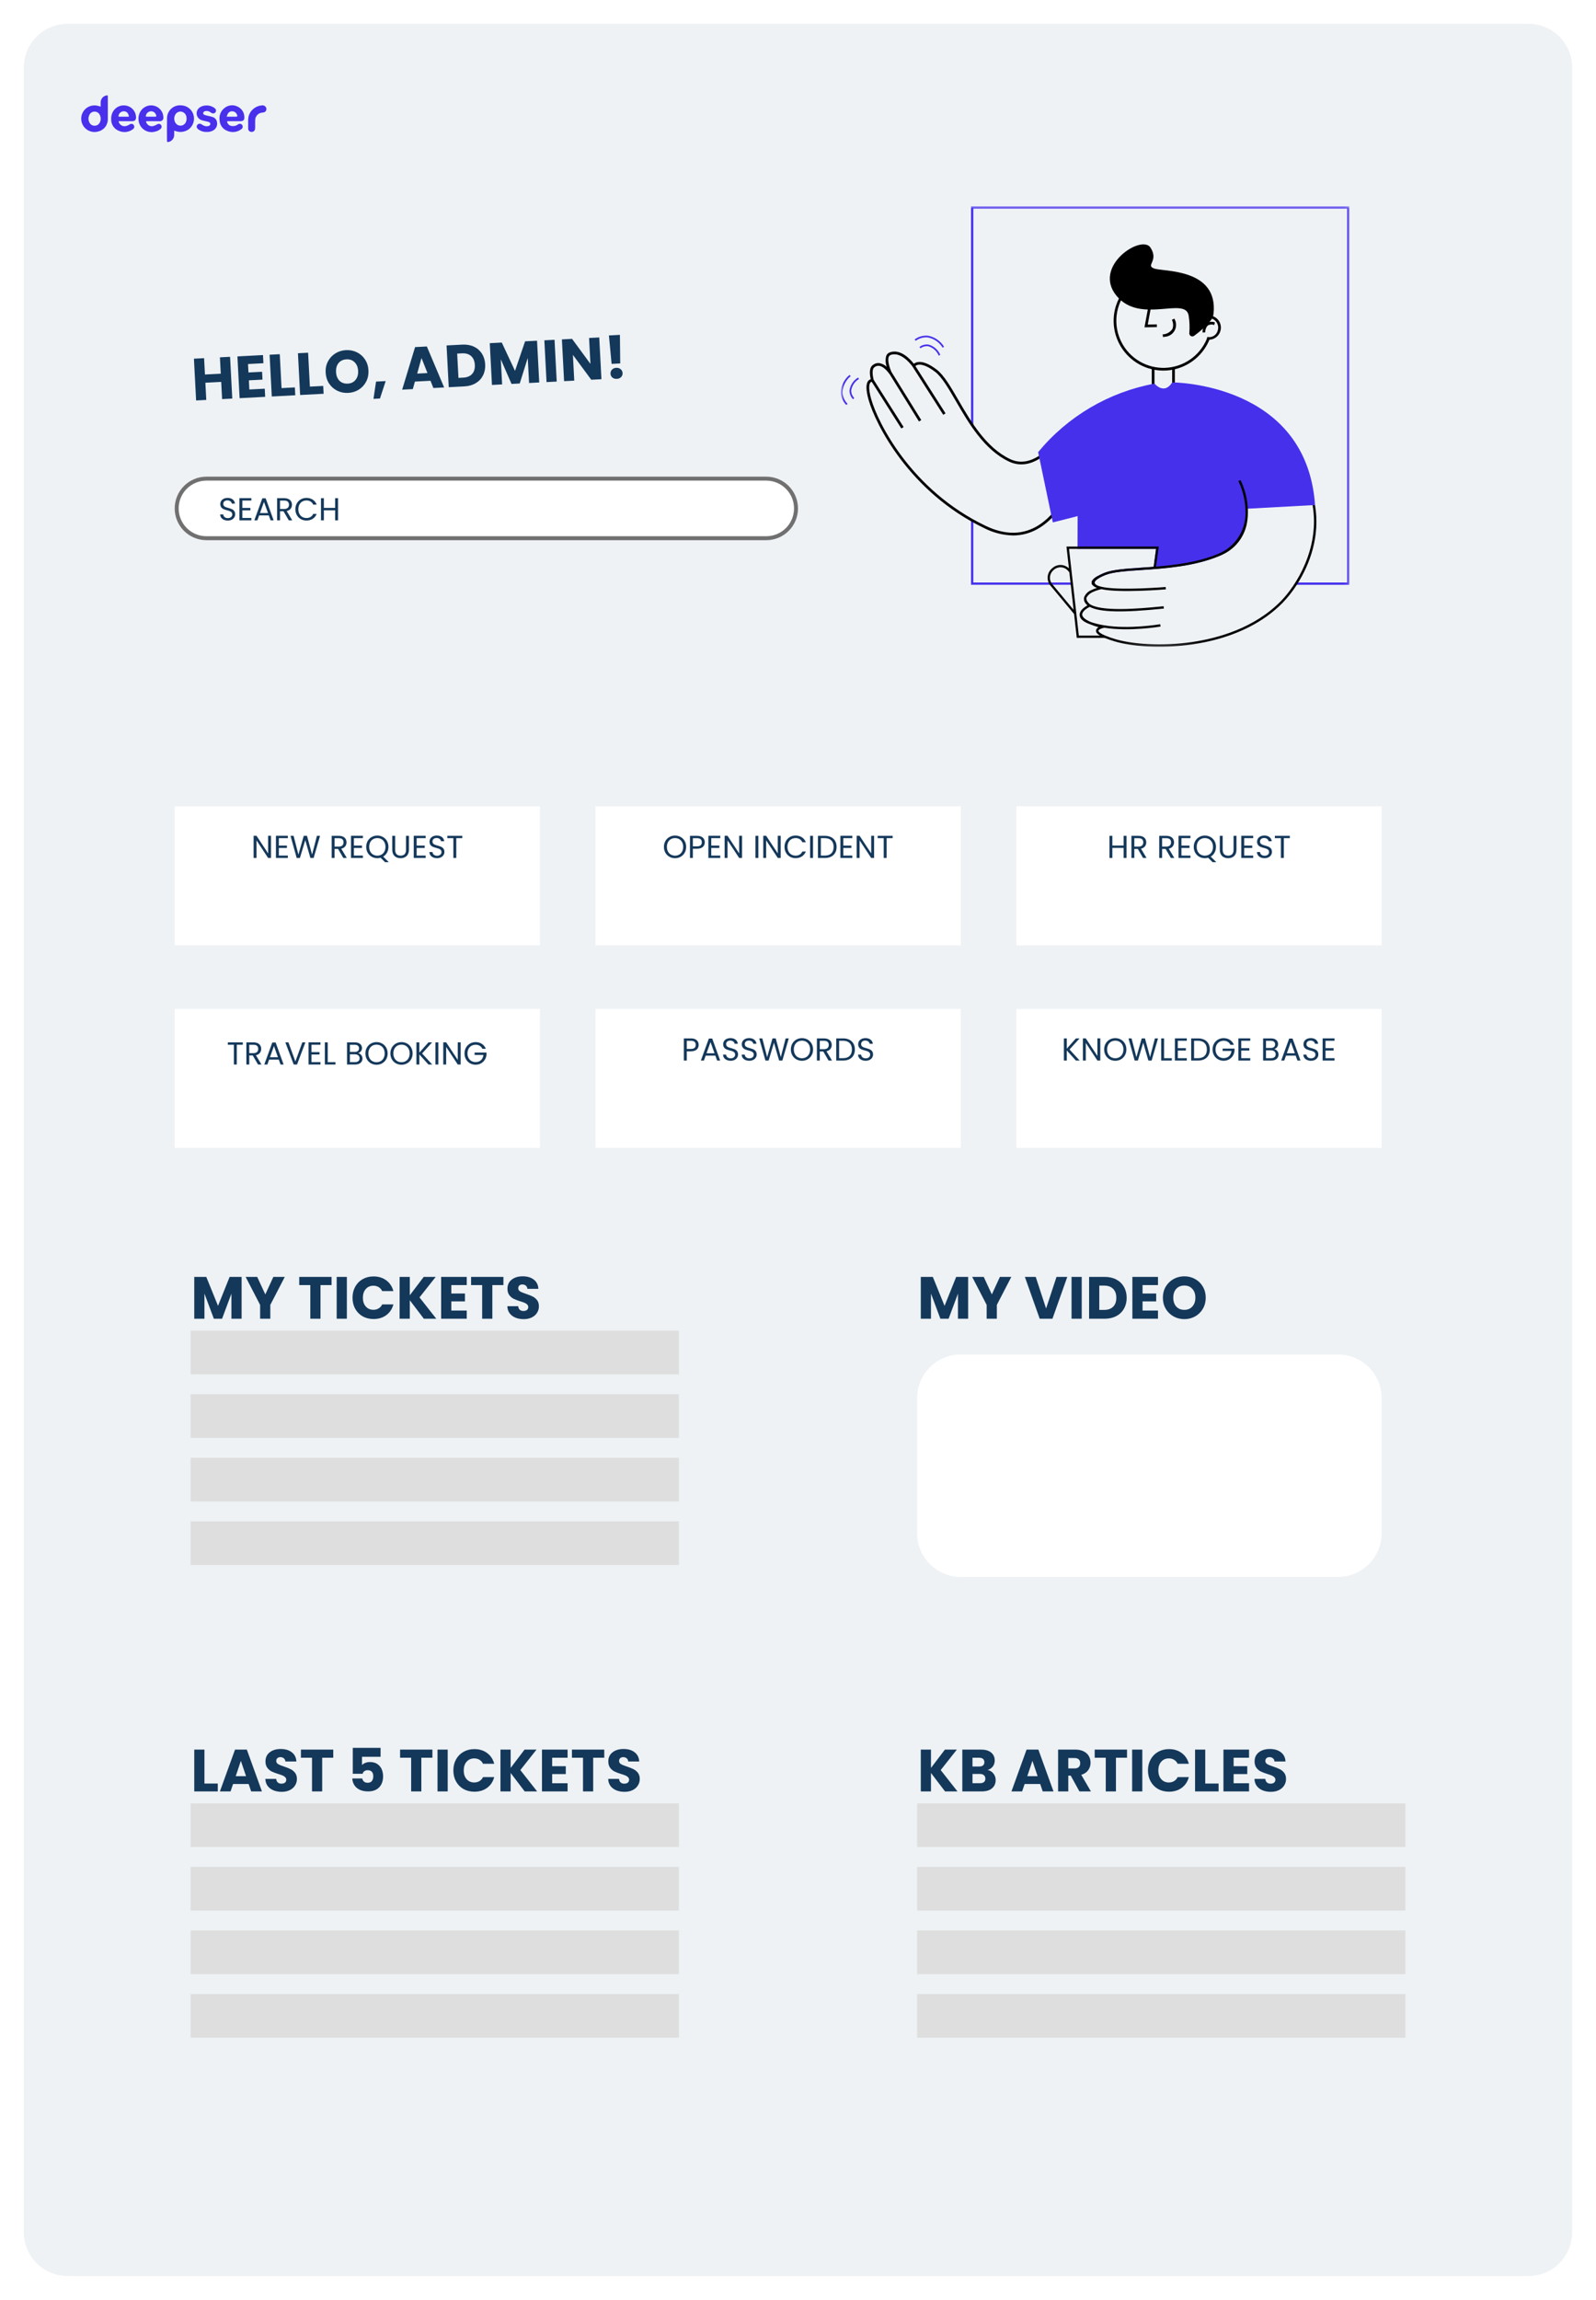 <svg width="402" height="579" viewBox="0 0 402 579" fill="none" xmlns="http://www.w3.org/2000/svg">
<g filter="url(#filter0_d_637_26142)">
<path d="M385 3H17C10.925 3 6 7.925 6 14V559C6 565.075 10.925 570 17 570H385C391.075 570 396 565.075 396 559V14C396 7.925 391.075 3 385 3Z" fill="#EEF2F5"/>
<path d="M60.855 318.47V329H58.29V322.685L55.935 329H53.865L51.495 322.67V329H48.93V318.47H51.96L54.915 325.76L57.84 318.47H60.855ZM71.73 318.47L68.085 325.52V329H65.519V325.52L61.874 318.47H64.784L66.825 322.88L68.85 318.47H71.73ZM83.517 318.47V320.525H80.727V329H78.162V320.525H75.372V318.47H83.517ZM87.369 318.47V329H84.804V318.47H87.369ZM88.793 323.72C88.793 322.68 89.018 321.755 89.468 320.945C89.918 320.125 90.543 319.49 91.343 319.04C92.153 318.58 93.068 318.35 94.088 318.35C95.338 318.35 96.408 318.68 97.298 319.34C98.188 320 98.783 320.9 99.083 322.04H96.263C96.053 321.6 95.753 321.265 95.363 321.035C94.983 320.805 94.548 320.69 94.058 320.69C93.268 320.69 92.628 320.965 92.138 321.515C91.648 322.065 91.403 322.8 91.403 323.72C91.403 324.64 91.648 325.375 92.138 325.925C92.628 326.475 93.268 326.75 94.058 326.75C94.548 326.75 94.983 326.635 95.363 326.405C95.753 326.175 96.053 325.84 96.263 325.4H99.083C98.783 326.54 98.188 327.44 97.298 328.1C96.408 328.75 95.338 329.075 94.088 329.075C93.068 329.075 92.153 328.85 91.343 328.4C90.543 327.94 89.918 327.305 89.468 326.495C89.018 325.685 88.793 324.76 88.793 323.72ZM106.759 329L103.219 324.35V329H100.654V318.47H103.219V323.09L106.729 318.47H109.744L105.664 323.63L109.894 329H106.759ZM113.678 320.525V322.655H117.113V324.635H113.678V326.945H117.563V329H111.113V318.47H117.563V320.525H113.678ZM126.803 318.47V320.525H124.013V329H121.448V320.525H118.658V318.47H126.803ZM131.9 329.105C131.13 329.105 130.44 328.98 129.83 328.73C129.22 328.48 128.73 328.11 128.36 327.62C128 327.13 127.81 326.54 127.79 325.85H130.52C130.56 326.24 130.695 326.54 130.925 326.75C131.155 326.95 131.455 327.05 131.825 327.05C132.205 327.05 132.505 326.965 132.725 326.795C132.945 326.615 133.055 326.37 133.055 326.06C133.055 325.8 132.965 325.585 132.785 325.415C132.615 325.245 132.4 325.105 132.14 324.995C131.89 324.885 131.53 324.76 131.06 324.62C130.38 324.41 129.825 324.2 129.395 323.99C128.965 323.78 128.595 323.47 128.285 323.06C127.975 322.65 127.82 322.115 127.82 321.455C127.82 320.475 128.175 319.71 128.885 319.16C129.595 318.6 130.52 318.32 131.66 318.32C132.82 318.32 133.755 318.6 134.465 319.16C135.175 319.71 135.555 320.48 135.605 321.47H132.83C132.81 321.13 132.685 320.865 132.455 320.675C132.225 320.475 131.93 320.375 131.57 320.375C131.26 320.375 131.01 320.46 130.82 320.63C130.63 320.79 130.535 321.025 130.535 321.335C130.535 321.675 130.695 321.94 131.015 322.13C131.335 322.32 131.835 322.525 132.515 322.745C133.195 322.975 133.745 323.195 134.165 323.405C134.595 323.615 134.965 323.92 135.275 324.32C135.585 324.72 135.74 325.235 135.74 325.865C135.74 326.465 135.585 327.01 135.275 327.5C134.975 327.99 134.535 328.38 133.955 328.67C133.375 328.96 132.69 329.105 131.9 329.105Z" fill="#14385A"/>
<path d="M57.953 86.826L58.504 97.341L55.943 97.476L55.716 93.147L51.731 93.355L51.958 97.684L49.397 97.819L48.846 87.303L51.407 87.169L51.623 91.288L55.607 91.079L55.392 86.96L57.953 86.826ZM62.471 88.647L62.583 90.774L66.013 90.594L66.117 92.571L62.686 92.751L62.807 95.058L66.687 94.855L66.794 96.907L60.353 97.244L59.802 86.729L66.243 86.391L66.351 88.444L62.471 88.647ZM70.915 94.708L74.271 94.532L74.374 96.51L68.457 96.82L67.906 86.304L70.468 86.17L70.915 94.708ZM78.054 94.334L81.409 94.158L81.513 96.135L75.596 96.446L75.045 85.93L77.606 85.796L78.054 94.334ZM87.713 95.916C86.725 95.968 85.804 95.785 84.951 95.37C84.108 94.953 83.42 94.348 82.888 93.555C82.365 92.751 82.077 91.835 82.023 90.806C81.969 89.778 82.16 88.842 82.597 87.998C83.043 87.153 83.664 86.48 84.459 85.977C85.263 85.475 86.16 85.197 87.149 85.145C88.138 85.094 89.053 85.276 89.896 85.692C90.749 86.108 91.432 86.713 91.944 87.508C92.466 88.302 92.754 89.213 92.808 90.241C92.862 91.27 92.671 92.211 92.235 93.065C91.799 93.909 91.183 94.582 90.388 95.085C89.594 95.587 88.702 95.864 87.713 95.916ZM87.591 93.579C88.43 93.535 89.084 93.22 89.554 92.635C90.034 92.049 90.25 91.297 90.202 90.378C90.153 89.449 89.86 88.724 89.322 88.201C88.793 87.668 88.109 87.423 87.27 87.467C86.422 87.512 85.757 87.822 85.276 88.398C84.806 88.973 84.595 89.73 84.644 90.669C84.693 91.598 84.982 92.329 85.51 92.862C86.049 93.384 86.742 93.623 87.591 93.579ZM97.143 92.943L95.705 97.329L94.072 97.415L94.716 93.07L97.143 92.943ZM108.434 92.862L104.51 93.068L103.978 94.958L101.296 95.099L104.55 84.384L107.516 84.228L111.872 94.544L109.161 94.686L108.434 92.862ZM107.671 90.919L106.167 87.138L105.08 91.055L107.671 90.919ZM116.418 83.762C117.527 83.704 118.507 83.873 119.359 84.269C120.211 84.665 120.882 85.25 121.374 86.025C121.874 86.79 122.152 87.692 122.206 88.731C122.26 89.759 122.079 90.685 121.661 91.508C121.254 92.33 120.642 92.983 119.826 93.467C119.02 93.95 118.068 94.22 116.97 94.277L113.03 94.484L112.479 83.968L116.418 83.762ZM116.689 92.069C117.657 92.018 118.397 91.714 118.909 91.156C119.42 90.599 119.651 89.836 119.6 88.867C119.549 87.899 119.24 87.159 118.673 86.648C118.105 86.137 117.337 85.907 116.368 85.957L115.155 86.021L115.475 92.133L116.689 92.069ZM135.271 82.774L135.822 93.289L133.261 93.424L132.93 87.117L130.909 93.547L128.842 93.655L126.144 87.458L126.475 93.779L123.913 93.913L123.362 83.398L126.388 83.239L129.721 90.365L132.26 82.931L135.271 82.774ZM139.674 82.543L140.226 93.058L137.664 93.193L137.113 82.677L139.674 82.543ZM151.489 92.468L148.927 92.603L144.303 86.341L144.643 92.827L142.082 92.961L141.531 82.446L144.092 82.311L148.718 88.603L148.376 82.087L150.938 81.953L151.489 92.468ZM156.145 81.304L156.222 88.495L154.05 88.609L153.374 81.45L156.145 81.304ZM155.374 92.385C154.925 92.408 154.549 92.298 154.245 92.053C153.952 91.798 153.794 91.476 153.774 91.087C153.753 90.687 153.875 90.345 154.141 90.061C154.416 89.776 154.779 89.622 155.228 89.599C155.668 89.576 156.034 89.692 156.328 89.947C156.632 90.201 156.794 90.528 156.815 90.927C156.835 91.317 156.708 91.654 156.432 91.939C156.166 92.213 155.814 92.362 155.374 92.385Z" fill="#14385A"/>
<path d="M51.495 446.02H54.855V448H48.93V437.47H51.495V446.02ZM62.633 446.14H58.703L58.073 448H55.388L59.198 437.47H62.168L65.978 448H63.263L62.633 446.14ZM61.973 444.16L60.668 440.305L59.378 444.16H61.973ZM70.948 448.105C70.178 448.105 69.488 447.98 68.878 447.73C68.268 447.48 67.778 447.11 67.408 446.62C67.048 446.13 66.858 445.54 66.838 444.85H69.568C69.608 445.24 69.743 445.54 69.973 445.75C70.203 445.95 70.503 446.05 70.873 446.05C71.253 446.05 71.553 445.965 71.773 445.795C71.993 445.615 72.103 445.37 72.103 445.06C72.103 444.8 72.013 444.585 71.833 444.415C71.663 444.245 71.448 444.105 71.188 443.995C70.938 443.885 70.578 443.76 70.108 443.62C69.428 443.41 68.873 443.2 68.443 442.99C68.013 442.78 67.643 442.47 67.333 442.06C67.023 441.65 66.868 441.115 66.868 440.455C66.868 439.475 67.223 438.71 67.933 438.16C68.643 437.6 69.568 437.32 70.708 437.32C71.868 437.32 72.803 437.6 73.513 438.16C74.223 438.71 74.603 439.48 74.653 440.47H71.878C71.858 440.13 71.733 439.865 71.503 439.675C71.273 439.475 70.978 439.375 70.618 439.375C70.308 439.375 70.058 439.46 69.868 439.63C69.678 439.79 69.583 440.025 69.583 440.335C69.583 440.675 69.743 440.94 70.063 441.13C70.383 441.32 70.883 441.525 71.563 441.745C72.243 441.975 72.793 442.195 73.213 442.405C73.643 442.615 74.013 442.92 74.323 443.32C74.633 443.72 74.788 444.235 74.788 444.865C74.788 445.465 74.633 446.01 74.323 446.5C74.023 446.99 73.583 447.38 73.003 447.67C72.423 447.96 71.738 448.105 70.948 448.105ZM83.942 437.47V439.525H81.151V448H78.587V439.525H75.796V437.47H83.942ZM95.862 439.285H91.183V441.355C91.382 441.135 91.662 440.955 92.022 440.815C92.382 440.675 92.772 440.605 93.192 440.605C93.942 440.605 94.562 440.775 95.052 441.115C95.552 441.455 95.918 441.895 96.147 442.435C96.377 442.975 96.493 443.56 96.493 444.19C96.493 445.36 96.162 446.29 95.502 446.98C94.843 447.66 93.912 448 92.713 448C91.912 448 91.218 447.865 90.627 447.595C90.037 447.315 89.582 446.93 89.263 446.44C88.942 445.95 88.767 445.385 88.737 444.745H91.243C91.302 445.055 91.448 445.315 91.677 445.525C91.907 445.725 92.222 445.825 92.623 445.825C93.093 445.825 93.442 445.675 93.672 445.375C93.903 445.075 94.017 444.675 94.017 444.175C94.017 443.685 93.897 443.31 93.657 443.05C93.418 442.79 93.067 442.66 92.608 442.66C92.267 442.66 91.987 442.745 91.767 442.915C91.547 443.075 91.403 443.29 91.332 443.56H88.858V437.035H95.862V439.285ZM108.917 437.47V439.525H106.127V448H103.562V439.525H100.772V437.47H108.917ZM112.769 437.47V448H110.204V437.47H112.769ZM114.193 442.72C114.193 441.68 114.418 440.755 114.868 439.945C115.318 439.125 115.943 438.49 116.743 438.04C117.553 437.58 118.468 437.35 119.488 437.35C120.738 437.35 121.808 437.68 122.698 438.34C123.588 439 124.183 439.9 124.483 441.04H121.663C121.453 440.6 121.153 440.265 120.763 440.035C120.383 439.805 119.948 439.69 119.458 439.69C118.668 439.69 118.028 439.965 117.538 440.515C117.048 441.065 116.803 441.8 116.803 442.72C116.803 443.64 117.048 444.375 117.538 444.925C118.028 445.475 118.668 445.75 119.458 445.75C119.948 445.75 120.383 445.635 120.763 445.405C121.153 445.175 121.453 444.84 121.663 444.4H124.483C124.183 445.54 123.588 446.44 122.698 447.1C121.808 447.75 120.738 448.075 119.488 448.075C118.468 448.075 117.553 447.85 116.743 447.4C115.943 446.94 115.318 446.305 114.868 445.495C114.418 444.685 114.193 443.76 114.193 442.72ZM132.159 448L128.619 443.35V448H126.054V437.47H128.619V442.09L132.129 437.47H135.144L131.064 442.63L135.294 448H132.159ZM139.078 439.525V441.655H142.513V443.635H139.078V445.945H142.963V448H136.513V437.47H142.963V439.525H139.078ZM152.203 437.47V439.525H149.413V448H146.848V439.525H144.058V437.47H152.203ZM157.301 448.105C156.531 448.105 155.841 447.98 155.231 447.73C154.621 447.48 154.131 447.11 153.761 446.62C153.401 446.13 153.211 445.54 153.191 444.85H155.921C155.961 445.24 156.096 445.54 156.326 445.75C156.556 445.95 156.856 446.05 157.226 446.05C157.606 446.05 157.906 445.965 158.126 445.795C158.346 445.615 158.456 445.37 158.456 445.06C158.456 444.8 158.366 444.585 158.186 444.415C158.016 444.245 157.801 444.105 157.541 443.995C157.291 443.885 156.931 443.76 156.461 443.62C155.781 443.41 155.226 443.2 154.796 442.99C154.366 442.78 153.996 442.47 153.686 442.06C153.376 441.65 153.221 441.115 153.221 440.455C153.221 439.475 153.576 438.71 154.286 438.16C154.996 437.6 155.921 437.32 157.061 437.32C158.221 437.32 159.156 437.6 159.866 438.16C160.576 438.71 160.956 439.48 161.006 440.47H158.231C158.211 440.13 158.086 439.865 157.856 439.675C157.626 439.475 157.331 439.375 156.971 439.375C156.661 439.375 156.411 439.46 156.221 439.63C156.031 439.79 155.936 440.025 155.936 440.335C155.936 440.675 156.096 440.94 156.416 441.13C156.736 441.32 157.236 441.525 157.916 441.745C158.596 441.975 159.146 442.195 159.566 442.405C159.996 442.615 160.366 442.92 160.676 443.32C160.986 443.72 161.141 444.235 161.141 444.865C161.141 445.465 160.986 446.01 160.676 446.5C160.376 446.99 159.936 447.38 159.356 447.67C158.776 447.96 158.091 448.105 157.301 448.105Z" fill="#14385A"/>
<path d="M238.035 448L234.495 443.35V448H231.93V437.47H234.495V442.09L238.005 437.47H241.02L236.94 442.63L241.17 448H238.035ZM248.764 442.6C249.374 442.73 249.864 443.035 250.234 443.515C250.604 443.985 250.789 444.525 250.789 445.135C250.789 446.015 250.479 446.715 249.859 447.235C249.249 447.745 248.394 448 247.294 448H242.389V437.47H247.129C248.199 437.47 249.034 437.715 249.634 438.205C250.244 438.695 250.549 439.36 250.549 440.2C250.549 440.82 250.384 441.335 250.054 441.745C249.734 442.155 249.304 442.44 248.764 442.6ZM244.954 441.73H246.634C247.054 441.73 247.374 441.64 247.594 441.46C247.824 441.27 247.939 440.995 247.939 440.635C247.939 440.275 247.824 440 247.594 439.81C247.374 439.62 247.054 439.525 246.634 439.525H244.954V441.73ZM246.844 445.93C247.274 445.93 247.604 445.835 247.834 445.645C248.074 445.445 248.194 445.16 248.194 444.79C248.194 444.42 248.069 444.13 247.819 443.92C247.579 443.71 247.244 443.605 246.814 443.605H244.954V445.93H246.844ZM262.01 446.14H258.08L257.45 448H254.765L258.575 437.47H261.545L265.355 448H262.64L262.01 446.14ZM261.35 444.16L260.045 440.305L258.755 444.16H261.35ZM271.885 448L269.695 444.025H269.08V448H266.515V437.47H270.82C271.65 437.47 272.355 437.615 272.935 437.905C273.525 438.195 273.965 438.595 274.255 439.105C274.545 439.605 274.69 440.165 274.69 440.785C274.69 441.485 274.49 442.11 274.09 442.66C273.7 443.21 273.12 443.6 272.35 443.83L274.78 448H271.885ZM269.08 442.21H270.67C271.14 442.21 271.49 442.095 271.72 441.865C271.96 441.635 272.08 441.31 272.08 440.89C272.08 440.49 271.96 440.175 271.72 439.945C271.49 439.715 271.14 439.6 270.67 439.6H269.08V442.21ZM283.875 437.47V439.525H281.085V448H278.52V439.525H275.73V437.47H283.875ZM287.727 437.47V448H285.162V437.47H287.727ZM289.151 442.72C289.151 441.68 289.376 440.755 289.826 439.945C290.276 439.125 290.901 438.49 291.701 438.04C292.511 437.58 293.426 437.35 294.446 437.35C295.696 437.35 296.766 437.68 297.656 438.34C298.546 439 299.141 439.9 299.441 441.04H296.621C296.411 440.6 296.111 440.265 295.721 440.035C295.341 439.805 294.906 439.69 294.416 439.69C293.626 439.69 292.986 439.965 292.496 440.515C292.006 441.065 291.761 441.8 291.761 442.72C291.761 443.64 292.006 444.375 292.496 444.925C292.986 445.475 293.626 445.75 294.416 445.75C294.906 445.75 295.341 445.635 295.721 445.405C296.111 445.175 296.411 444.84 296.621 444.4H299.441C299.141 445.54 298.546 446.44 297.656 447.1C296.766 447.75 295.696 448.075 294.446 448.075C293.426 448.075 292.511 447.85 291.701 447.4C290.901 446.94 290.276 446.305 289.826 445.495C289.376 444.685 289.151 443.76 289.151 442.72ZM303.577 446.02H306.937V448H301.012V437.47H303.577V446.02ZM310.725 439.525V441.655H314.16V443.635H310.725V445.945H314.61V448H308.16V437.47H314.61V439.525H310.725ZM320.086 448.105C319.316 448.105 318.626 447.98 318.016 447.73C317.406 447.48 316.916 447.11 316.546 446.62C316.186 446.13 315.996 445.54 315.976 444.85H318.706C318.746 445.24 318.881 445.54 319.111 445.75C319.341 445.95 319.641 446.05 320.011 446.05C320.391 446.05 320.691 445.965 320.911 445.795C321.131 445.615 321.241 445.37 321.241 445.06C321.241 444.8 321.151 444.585 320.971 444.415C320.801 444.245 320.586 444.105 320.326 443.995C320.076 443.885 319.716 443.76 319.246 443.62C318.566 443.41 318.011 443.2 317.581 442.99C317.151 442.78 316.781 442.47 316.471 442.06C316.161 441.65 316.006 441.115 316.006 440.455C316.006 439.475 316.361 438.71 317.071 438.16C317.781 437.6 318.706 437.32 319.846 437.32C321.006 437.32 321.941 437.6 322.651 438.16C323.361 438.71 323.741 439.48 323.791 440.47H321.016C320.996 440.13 320.871 439.865 320.641 439.675C320.411 439.475 320.116 439.375 319.756 439.375C319.446 439.375 319.196 439.46 319.006 439.63C318.816 439.79 318.721 440.025 318.721 440.335C318.721 440.675 318.881 440.94 319.201 441.13C319.521 441.32 320.021 441.525 320.701 441.745C321.381 441.975 321.931 442.195 322.351 442.405C322.781 442.615 323.151 442.92 323.461 443.32C323.771 443.72 323.926 444.235 323.926 444.865C323.926 445.465 323.771 446.01 323.461 446.5C323.161 446.99 322.721 447.38 322.141 447.67C321.561 447.96 320.876 448.105 320.086 448.105Z" fill="#14385A"/>
<path d="M243.855 318.47V329H241.29V322.685L238.935 329H236.865L234.495 322.67V329H231.93V318.47H234.96L237.915 325.76L240.84 318.47H243.855ZM254.73 318.47L251.085 325.52V329H248.52V325.52L244.875 318.47H247.785L249.825 322.88L251.85 318.47H254.73ZM268.827 318.47L265.092 329H261.882L258.147 318.47H260.877L263.487 326.42L266.112 318.47H268.827ZM272.464 318.47V329H269.899V318.47H272.464ZM278.268 318.47C279.378 318.47 280.348 318.69 281.178 319.13C282.008 319.57 282.648 320.19 283.098 320.99C283.558 321.78 283.788 322.695 283.788 323.735C283.788 324.765 283.558 325.68 283.098 326.48C282.648 327.28 282.003 327.9 281.163 328.34C280.333 328.78 279.368 329 278.268 329H274.323V318.47H278.268ZM278.103 326.78C279.073 326.78 279.828 326.515 280.368 325.985C280.908 325.455 281.178 324.705 281.178 323.735C281.178 322.765 280.908 322.01 280.368 321.47C279.828 320.93 279.073 320.66 278.103 320.66H276.888V326.78H278.103ZM287.786 320.525V322.655H291.221V324.635H287.786V326.945H291.671V329H285.221V318.47H291.671V320.525H287.786ZM298.316 329.105C297.326 329.105 296.416 328.875 295.586 328.415C294.766 327.955 294.111 327.315 293.621 326.495C293.141 325.665 292.901 324.735 292.901 323.705C292.901 322.675 293.141 321.75 293.621 320.93C294.111 320.11 294.766 319.47 295.586 319.01C296.416 318.55 297.326 318.32 298.316 318.32C299.306 318.32 300.211 318.55 301.031 319.01C301.861 319.47 302.511 320.11 302.981 320.93C303.461 321.75 303.701 322.675 303.701 323.705C303.701 324.735 303.461 325.665 302.981 326.495C302.501 327.315 301.851 327.955 301.031 328.415C300.211 328.875 299.306 329.105 298.316 329.105ZM298.316 326.765C299.156 326.765 299.826 326.485 300.326 325.925C300.836 325.365 301.091 324.625 301.091 323.705C301.091 322.775 300.836 322.035 300.326 321.485C299.826 320.925 299.156 320.645 298.316 320.645C297.466 320.645 296.786 320.92 296.276 321.47C295.776 322.02 295.526 322.765 295.526 323.705C295.526 324.635 295.776 325.38 296.276 325.94C296.786 326.49 297.466 326.765 298.316 326.765Z" fill="#14385A"/>
<path d="M171 332H48V343H171V332Z" fill="#DEDEDE"/>
<path d="M171 451H48V462H171V451Z" fill="#DEDEDE"/>
<path d="M354 451H231V462H354V451Z" fill="#DEDEDE"/>
<path d="M171 364H48V375H171V364Z" fill="#DEDEDE"/>
<path d="M171 483H48V494H171V483Z" fill="#DEDEDE"/>
<path d="M354 483H231V494H354V483Z" fill="#DEDEDE"/>
<path d="M171 348H48V359H171V348Z" fill="#DEDEDE"/>
<path d="M171 467H48V478H171V467Z" fill="#DEDEDE"/>
<path d="M354 467H231V478H354V467Z" fill="#DEDEDE"/>
<path d="M171 380H48V391H171V380Z" fill="#DEDEDE"/>
<path d="M171 499H48V510H171V499Z" fill="#DEDEDE"/>
<path d="M354 499H231V510H354V499Z" fill="#DEDEDE"/>
<path d="M45.679 23.526C45.234 23.479 44.785 23.524 44.359 23.658C43.933 23.792 43.538 24.012 43.2 24.304C42.862 24.596 42.588 24.954 42.394 25.357C42.2 25.759 42.09 26.197 42.072 26.643C42.03 28.57 42.058 30.497 42.061 32.423C42.061 32.758 42.127 32.8 42.461 32.736C42.844 32.654 43.19 32.448 43.445 32.149C43.699 31.851 43.847 31.476 43.867 31.084C43.885 30.703 43.867 30.32 43.867 29.962C43.946 29.933 43.967 29.916 43.98 29.921C44.121 29.963 44.259 30.02 44.402 30.055C44.926 30.217 45.481 30.257 46.023 30.17C46.565 30.083 47.08 29.873 47.528 29.555C48.087 29.133 48.5 28.548 48.711 27.88C48.922 27.212 48.92 26.496 48.706 25.829C48.502 25.179 48.101 24.608 47.559 24.196C47.017 23.783 46.36 23.549 45.679 23.526ZM46.73 27.912C46.603 28.128 46.423 28.308 46.207 28.436C45.991 28.564 45.746 28.634 45.495 28.64C45.244 28.647 44.996 28.589 44.773 28.473C44.551 28.357 44.362 28.186 44.224 27.977C44.049 27.713 43.939 27.412 43.902 27.098C43.866 26.784 43.905 26.466 44.016 26.169C44.112 25.847 44.312 25.566 44.585 25.369C44.858 25.173 45.188 25.072 45.524 25.082C45.867 25.111 46.192 25.251 46.449 25.481C46.706 25.71 46.881 26.017 46.948 26.355C46.973 26.501 46.991 26.648 47.001 26.796C47.016 27.186 46.922 27.573 46.729 27.913L46.73 27.912Z" fill="#4830ED"/>
<path d="M27.098 21C26.632 21.005 26.187 21.195 25.86 21.527C25.532 21.859 25.35 22.307 25.351 22.773C25.367 23.104 25.351 23.437 25.351 23.846L24.86 23.696C24.185 23.481 23.461 23.478 22.784 23.688C21.956 23.953 21.263 24.53 20.852 25.297C20.442 26.064 20.345 26.96 20.583 27.797C20.821 28.633 21.374 29.345 22.127 29.781C22.88 30.217 23.772 30.343 24.616 30.133C25.342 29.991 25.995 29.598 26.459 29.022C26.923 28.446 27.169 27.724 27.153 26.985C27.17 25.115 27.153 23.245 27.153 21.375C27.178 21.247 27.158 21.115 27.098 21ZM25.132 27.848C25.01 28.099 24.817 28.308 24.577 28.451C24.337 28.593 24.06 28.662 23.781 28.648C23.511 28.648 23.246 28.569 23.02 28.42C22.794 28.271 22.616 28.059 22.509 27.811C22.366 27.529 22.29 27.219 22.287 26.903C22.284 26.587 22.353 26.274 22.49 25.99C22.597 25.72 22.784 25.489 23.026 25.33C23.269 25.171 23.555 25.09 23.845 25.1C24.125 25.102 24.399 25.186 24.632 25.341C24.865 25.497 25.047 25.717 25.156 25.975C25.297 26.257 25.368 26.569 25.362 26.884C25.375 27.22 25.295 27.554 25.132 27.848Z" fill="#4830ED"/>
<path d="M59.913 23.872C59.402 23.595 58.823 23.471 58.244 23.515C57.665 23.558 57.111 23.768 56.648 24.119C56.152 24.472 55.765 24.956 55.53 25.518C55.295 26.079 55.222 26.695 55.319 27.296C55.345 27.886 55.546 28.455 55.898 28.93C56.249 29.404 56.734 29.764 57.291 29.961C57.866 30.208 58.497 30.296 59.117 30.213C59.738 30.131 60.324 29.882 60.815 29.493C60.895 29.439 60.964 29.369 61.017 29.288C61.071 29.206 61.107 29.115 61.124 29.019C61.142 28.924 61.139 28.826 61.118 28.731C61.097 28.636 61.057 28.547 61 28.468C60.944 28.389 60.872 28.322 60.789 28.271C60.706 28.22 60.614 28.187 60.518 28.172C60.422 28.158 60.324 28.163 60.229 28.187C60.135 28.211 60.047 28.254 59.97 28.313C59.889 28.358 59.815 28.413 59.736 28.463C59.349 28.691 58.899 28.788 58.453 28.737C58.136 28.723 57.834 28.596 57.602 28.38C57.37 28.164 57.223 27.872 57.187 27.557C57.361 27.498 57.547 27.483 57.728 27.513C58.674 27.507 59.619 27.513 60.565 27.513C61.276 27.507 61.589 27.189 61.545 26.477C61.543 25.933 61.39 25.401 61.101 24.941C60.813 24.481 60.401 24.11 59.913 23.872ZM59.535 26.372C58.742 26.372 57.949 26.372 57.106 26.372C57.357 25.344 57.879 24.926 58.675 25.035C58.941 25.079 59.188 25.204 59.381 25.392C59.575 25.581 59.706 25.825 59.757 26.09C59.788 26.28 59.735 26.377 59.535 26.376V26.372Z" fill="#4830ED"/>
<path d="M38.852 23.627C38.184 23.452 37.475 23.504 36.839 23.774C36.203 24.044 35.674 24.518 35.336 25.121C34.878 25.94 34.757 26.904 34.998 27.81C35.109 28.234 35.303 28.631 35.569 28.978C35.835 29.325 36.168 29.616 36.548 29.832C36.929 30.048 37.349 30.186 37.783 30.238C38.218 30.29 38.658 30.254 39.078 30.132C39.479 30.052 39.858 29.889 40.192 29.653C40.3 29.582 40.401 29.5 40.492 29.408C40.617 29.288 40.693 29.127 40.708 28.954C40.722 28.782 40.674 28.61 40.572 28.471C40.469 28.331 40.32 28.234 40.151 28.196C39.982 28.159 39.805 28.183 39.653 28.266C39.373 28.447 39.07 28.59 38.753 28.692C38.549 28.768 38.331 28.798 38.113 28.78C37.896 28.762 37.686 28.697 37.496 28.589C37.307 28.481 37.144 28.333 37.018 28.156C36.892 27.978 36.806 27.775 36.767 27.56C36.94 27.5 37.124 27.484 37.304 27.514C38.248 27.509 39.193 27.514 40.137 27.514C40.281 27.537 40.428 27.525 40.566 27.478C40.703 27.431 40.828 27.351 40.927 27.245C41.027 27.139 41.099 27.011 41.138 26.87C41.176 26.73 41.179 26.582 41.147 26.44C41.116 25.788 40.876 25.162 40.463 24.656C40.05 24.149 39.485 23.789 38.852 23.627ZM39.125 26.378C38.756 26.372 38.387 26.378 38.018 26.378C37.668 26.378 37.318 26.378 36.967 26.378C36.724 26.378 36.693 26.264 36.749 26.062C36.822 25.763 36.992 25.497 37.234 25.307C37.475 25.117 37.774 25.013 38.081 25.013C38.379 25.02 38.666 25.127 38.895 25.318C39.125 25.509 39.282 25.771 39.343 26.063C39.397 26.27 39.366 26.382 39.125 26.378Z" fill="#4830ED"/>
<path d="M31.553 23.554C30.877 23.469 30.192 23.607 29.601 23.948C29.011 24.29 28.549 24.814 28.284 25.443C28.062 25.974 27.969 26.551 28.012 27.126C28.008 27.724 28.184 28.311 28.518 28.808C28.851 29.306 29.327 29.691 29.882 29.915C30.456 30.186 31.093 30.294 31.724 30.227C32.356 30.16 32.956 29.92 33.459 29.534C33.548 29.482 33.624 29.412 33.684 29.328C33.743 29.245 33.785 29.15 33.806 29.049C33.826 28.949 33.826 28.846 33.804 28.745C33.783 28.645 33.741 28.551 33.68 28.468C33.622 28.39 33.548 28.324 33.464 28.275C33.38 28.226 33.286 28.194 33.19 28.182C33.093 28.17 32.995 28.177 32.901 28.204C32.807 28.23 32.719 28.275 32.643 28.337C32.4 28.503 32.129 28.627 31.843 28.701C31.635 28.771 31.414 28.796 31.196 28.773C30.977 28.749 30.767 28.678 30.578 28.565C30.39 28.452 30.229 28.299 30.106 28.117C29.983 27.935 29.901 27.729 29.865 27.512H30.448C31.392 27.512 32.337 27.518 33.281 27.512C33.981 27.506 34.289 27.164 34.261 26.467C34.26 26.392 34.254 26.318 34.245 26.245C34.172 25.556 33.864 24.913 33.375 24.424C32.885 23.934 32.242 23.627 31.553 23.554ZM30.061 26.378C29.804 26.378 29.809 26.247 29.867 26.054C29.941 25.745 30.12 25.472 30.375 25.283C30.629 25.094 30.942 25.001 31.258 25.02C31.94 25.069 32.358 25.509 32.472 26.377C31.644 26.377 30.852 26.375 30.061 26.378Z" fill="#4830ED"/>
<path d="M53.436 26.425C53.123 26.316 52.793 26.258 52.469 26.18C52.121 26.129 51.781 26.035 51.456 25.9C51.377 25.87 51.309 25.818 51.258 25.75C51.208 25.683 51.178 25.602 51.172 25.518C51.167 25.434 51.185 25.35 51.225 25.276C51.266 25.202 51.326 25.141 51.4 25.1C51.521 25.013 51.664 24.961 51.813 24.95C52.164 24.9 52.522 24.97 52.828 25.15C52.985 25.25 53.128 25.362 53.294 25.45C53.445 25.543 53.624 25.58 53.799 25.553C53.974 25.527 54.135 25.439 54.251 25.305C54.365 25.158 54.419 24.972 54.402 24.787C54.385 24.601 54.298 24.428 54.158 24.305C54.091 24.241 54.018 24.183 53.941 24.132C53.294 23.688 52.51 23.488 51.729 23.568C51.209 23.599 50.708 23.772 50.279 24.068C50.019 24.254 49.813 24.507 49.683 24.8C49.553 25.092 49.503 25.414 49.539 25.733C49.575 26.051 49.695 26.354 49.887 26.61C50.079 26.866 50.336 27.067 50.631 27.191C50.89 27.293 51.158 27.373 51.431 27.428C51.793 27.501 52.156 27.579 52.509 27.687C52.761 27.764 52.994 27.899 52.979 28.226C52.967 28.488 52.762 28.69 52.423 28.758C51.963 28.846 51.486 28.754 51.092 28.501C50.941 28.395 50.783 28.297 50.621 28.209C50.46 28.135 50.278 28.119 50.107 28.163C49.935 28.208 49.784 28.31 49.679 28.453C49.576 28.598 49.53 28.776 49.548 28.953C49.566 29.13 49.648 29.295 49.779 29.416C49.913 29.544 50.06 29.655 50.22 29.749C50.779 30.085 51.425 30.249 52.077 30.218C52.692 30.253 53.302 30.094 53.821 29.763C54.133 29.559 54.38 29.269 54.531 28.928C54.681 28.587 54.73 28.209 54.671 27.841C54.64 27.505 54.504 27.188 54.282 26.933C54.061 26.679 53.764 26.501 53.436 26.425Z" fill="#4830ED"/>
<path d="M67.094 24.35C67.075 24.221 67.031 24.098 66.963 23.987C66.895 23.876 66.806 23.78 66.701 23.704C66.595 23.628 66.476 23.573 66.349 23.544C66.223 23.515 66.091 23.512 65.963 23.534C65.201 23.587 64.473 23.873 63.877 24.353C63.282 24.833 62.849 25.484 62.635 26.218C62.52 26.783 62.478 27.36 62.51 27.936C62.51 28.52 62.494 28.947 62.51 29.372C62.508 29.48 62.526 29.586 62.565 29.686C62.604 29.787 62.662 29.878 62.737 29.956C62.811 30.033 62.9 30.095 62.998 30.138C63.097 30.181 63.203 30.204 63.31 30.206C63.421 30.22 63.534 30.211 63.641 30.181C63.749 30.15 63.849 30.098 63.936 30.028C64.023 29.958 64.095 29.871 64.148 29.772C64.2 29.674 64.232 29.565 64.242 29.454C64.265 29.288 64.274 29.121 64.27 28.954C64.27 28.361 64.254 27.768 64.279 27.176C64.294 26.746 64.456 26.335 64.737 26.009C65.018 25.684 65.401 25.465 65.824 25.387C66.005 25.349 66.191 25.341 66.373 25.307C66.595 25.275 66.796 25.156 66.93 24.977C67.065 24.797 67.124 24.572 67.094 24.35Z" fill="#4830ED"/>
<path d="M337 338H242C235.925 338 231 342.925 231 349V383C231 389.075 235.925 394 242 394H337C343.075 394 348 389.075 348 383V349C348 342.925 343.075 338 337 338Z" fill="white"/>
<path d="M136 200H44V235H136V200Z" fill="white"/>
<path d="M136 251H44V286H136V251Z" fill="white"/>
<path d="M242 200H150V235H242V200Z" fill="white"/>
<path d="M242 251H150V286H242V251Z" fill="white"/>
<path d="M348 200H256V235H348V200Z" fill="white"/>
<path d="M348 251H256V286H348V251Z" fill="white"/>
<mask id="mask0_637_26142" style="mask-type:luminance" maskUnits="userSpaceOnUse" x="211" y="48" width="129" height="112">
<path d="M339.881 48.928H211.785V159.833H339.881V48.928Z" fill="white"/>
</mask>
<g mask="url(#mask0_637_26142)">
<path d="M245.131 128.016H245.159V143.646H270.023C269.977 143.843 270.011 144.05 270.117 144.222H244.584V127.83C244.756 127.919 244.941 127.981 245.132 128.016" fill="#4630EC"/>
<path d="M339.884 48.928V144.228H326.174C326.284 144.052 326.358 143.856 326.391 143.652H339.306V49.504H245.16V104.479C245.1 104.362 245.039 104.245 244.978 104.128C244.941 104.047 244.886 103.975 244.818 103.918C244.75 103.861 244.67 103.82 244.584 103.798V48.928H339.884Z" fill="#4630EC"/>
<path d="M218.755 92.82C218.908 92.652 219.105 92.53 219.324 92.468C219.129 91.636 218.824 89.808 219.692 89.035C219.932 88.802 220.222 88.626 220.54 88.52C220.858 88.414 221.196 88.381 221.528 88.424C222.214 88.554 222.847 88.879 223.353 89.361C223.027 88.467 222.984 87.495 223.229 86.576C223.306 86.377 223.425 86.196 223.579 86.048C223.732 85.899 223.916 85.786 224.118 85.715C226.873 84.715 229.389 87.573 230.175 88.589C230.444 88.377 230.761 88.234 231.099 88.173C232.339 87.929 233.959 88.556 235.913 90.034C237.746 91.421 239.426 94.318 241.372 97.672C244.483 103.035 248.354 109.71 254.44 112.587C259.84 115.141 264.54 109.261 264.59 109.202L265.126 109.622C265.076 109.686 260.044 115.989 254.149 113.203C247.872 110.236 243.942 103.459 240.784 98.014C238.875 94.723 237.227 91.881 235.503 90.577C233.293 88.905 231.978 88.708 231.261 88.836C231.005 88.875 230.765 88.984 230.567 89.151L238.159 101.062L237.585 101.428L229.859 89.31C229.8 89.225 227.095 85.362 224.35 86.357C224.238 86.396 224.135 86.459 224.05 86.543C223.965 86.626 223.9 86.727 223.858 86.838C223.465 87.79 224.128 89.708 224.515 90.602L232.048 102.753L231.47 103.112L224.044 91.134L224.019 91.148C224.007 91.129 222.79 89.281 221.436 89.101C221.201 89.072 220.963 89.098 220.74 89.174C220.516 89.251 220.313 89.378 220.146 89.545C219.585 90.045 219.798 91.685 220.069 92.634L227.604 104.51L227.029 104.875L219.567 93.11C219.442 93.131 219.328 93.195 219.246 93.292C218.965 93.61 218.617 94.582 219.446 97.517C221.094 103.339 229.489 120.417 248.283 129.397C252.883 131.597 257.103 131.697 260.816 129.691C272.146 123.576 275.492 99.86 275.524 99.621L276.198 99.713C275.522 104.082 274.485 108.387 273.098 112.585C270.059 121.69 266.035 127.647 261.14 130.285C259.312 131.284 257.261 131.807 255.178 131.803C252.677 131.749 250.22 131.134 247.989 130.003C228.967 120.914 220.463 103.603 218.789 97.694C218.081 95.194 218.068 93.551 218.751 92.811" fill="black"/>
<path d="M291.397 79.346L288.273 79.405L289.839 70.967L290.508 71.091L289.094 78.708L291.384 78.665L291.397 79.346Z" fill="black"/>
<path d="M293.35 81.786C293.22 81.815 293.087 81.84 292.95 81.863L292.84 81.191C293.332 81.172 293.814 81.037 294.243 80.796C294.673 80.554 295.04 80.215 295.313 79.804C295.449 79.435 295.507 79.042 295.484 78.65C295.46 78.258 295.355 77.875 295.176 77.525L295.776 77.207C296.052 77.653 296.207 78.163 296.225 78.687C296.243 79.211 296.124 79.73 295.878 80.194C295.633 80.657 295.27 81.048 294.827 81.328C294.383 81.607 293.874 81.765 293.35 81.786Z" fill="black"/>
<path d="M300.732 81.575C300.61 81.652 300.469 81.694 300.324 81.694C300.18 81.694 300.038 81.654 299.916 81.576C299.794 81.499 299.696 81.389 299.634 81.258C299.572 81.128 299.549 80.982 299.566 80.838C299.684 79.424 299.635 78.001 299.42 76.597C298.783 71.365 287.197 78.843 281.174 71.403C275.151 63.965 287.582 55.904 289.784 59.337C291.986 62.77 288.369 63.794 290.778 64.621C293.116 65.421 306.922 64.555 305.66 76.014C305.582 76.698 305.291 77.34 304.828 77.85C303.616 79.251 302.239 80.502 300.728 81.576" fill="black"/>
<path d="M281.091 73.973C281.967 71.218 283.769 68.851 286.19 67.272C288.611 65.693 291.504 64.999 294.378 65.308C297.252 65.617 299.932 66.91 301.962 68.967C303.992 71.025 305.249 73.721 305.52 76.599C306.18 76.843 306.736 77.307 307.094 77.913C307.452 78.519 307.59 79.23 307.486 79.926C307.381 80.622 307.04 81.261 306.519 81.735C305.999 82.209 305.331 82.489 304.628 82.528C303.87 84.368 302.685 86.001 301.171 87.293C299.658 88.585 297.858 89.498 295.922 89.957V94.775H295.241V90.1C293.769 90.368 292.26 90.366 290.788 90.094V94.775H290.107V89.95C289.819 89.881 289.532 89.802 289.245 89.711C286.077 88.705 283.438 86.482 281.909 83.531C280.38 80.579 280.086 77.141 281.091 73.973ZM282.513 83.218C283.545 85.209 285.121 86.866 287.058 87.997C288.995 89.128 291.213 89.686 293.454 89.606C295.695 89.527 297.868 88.813 299.719 87.547C301.571 86.281 303.025 84.516 303.913 82.457L304.108 81.827C304.672 81.952 305.262 81.851 305.751 81.545C306.241 81.239 306.591 80.753 306.725 80.192C306.837 79.842 306.866 79.471 306.81 79.107C306.754 78.744 306.615 78.399 306.403 78.098C306.191 77.798 305.913 77.551 305.589 77.376C305.266 77.201 304.907 77.104 304.539 77.092C304.587 76.865 304.574 76.629 304.501 76.409C304.606 76.411 304.712 76.419 304.816 76.432C304.622 74.703 304.05 73.038 303.139 71.555C302.229 70.072 301.004 68.807 299.55 67.851C298.096 66.895 296.45 66.27 294.728 66.022C293.006 65.774 291.25 65.908 289.585 66.414C287.921 66.921 286.388 67.788 285.096 68.953C283.804 70.119 282.784 71.554 282.11 73.158C281.435 74.762 281.122 76.495 281.192 78.233C281.262 79.972 281.714 81.674 282.516 83.218" fill="black"/>
<path d="M303.753 78.453C304.079 78.225 304.456 78.079 304.851 78.03C305.246 77.981 305.647 78.03 306.018 78.172L305.838 78.829C305.57 78.72 305.279 78.677 304.991 78.704C304.703 78.73 304.425 78.826 304.181 78.982C303.974 79.21 303.815 79.477 303.712 79.767C303.609 80.058 303.564 80.366 303.581 80.673L302.902 80.713C302.876 80.298 302.939 79.882 303.085 79.493C303.231 79.104 303.458 78.75 303.75 78.454" fill="black"/>
<path d="M265.184 128.521L271.431 126.938L271.406 134.608V135.184H291.196L290.582 139.695C289.514 139.779 288.476 139.848 287.482 139.914C283.571 140.177 280.194 140.406 278.194 141.214C277.664 141.424 277.147 141.668 276.647 141.945C276.461 142.03 274.841 142.811 274.959 143.798C274.965 143.845 274.974 143.892 274.988 143.938C275.009 144.013 275.039 144.086 275.079 144.154H276.016C275.94 144.106 275.875 144.043 275.823 143.969C275.772 143.896 275.735 143.812 275.716 143.725C275.687 143.477 275.896 142.79 278.44 141.758C280.345 140.985 283.679 140.758 287.54 140.502C293.45 140.102 300.806 139.613 307.179 136.943C307.298 136.893 307.415 136.843 307.531 136.789C307.647 136.735 307.756 136.689 307.865 136.634C307.974 136.579 308.077 136.534 308.182 136.476C309.74 135.696 311.086 134.552 312.106 133.139C313.125 131.727 313.788 130.089 314.036 128.365L314.179 125.074L314.31 125.067L330.91 124.159L331.231 124.142C329.07 93.269 295.246 93.269 295.246 93.269C293.24 96.531 290.794 93.579 290.794 93.579C279.301 95.707 268.923 101.815 261.484 110.832L265.184 128.521Z" fill="#4630EC"/>
<path d="M271.984 152.129C272.184 152.949 273.046 153.629 274.599 154.177C275.292 154.459 276 154.701 276.721 154.902C276.543 154.977 276.388 155.098 276.272 155.252C276.155 155.406 276.082 155.588 276.058 155.78C276.052 156.088 276.2 156.497 277.07 157.017C277.445 157.236 277.835 157.428 278.237 157.593C279.123 157.954 280.029 158.266 280.95 158.527C284.66 159.618 291.974 160.454 300.39 159.22C302.293 158.942 304.18 158.56 306.042 158.075C311.691 156.596 318.063 153.848 323.059 148.767C324.36 147.418 325.527 145.944 326.541 144.367C326.633 144.224 326.725 144.08 326.817 143.935C329.875 139.085 332.561 132.035 331.217 124.135L330.896 124.155L330.618 124.174C332.484 135.116 326.406 144.5 322.618 148.352C315.961 155.122 306.803 157.679 300.288 158.635C292.506 159.775 285.053 159.117 281.116 157.961C280.205 157.703 279.309 157.393 278.432 157.034L278.383 157.014C276.766 156.322 276.662 155.896 276.664 155.794C276.664 155.542 277.239 155.267 277.683 155.151L277.748 155.135L278.183 155.035C284.512 156.062 292.252 154.744 292.331 154.735L292.216 154.155C292.138 154.169 284.269 155.505 277.998 154.411C276.902 154.236 275.823 153.969 274.772 153.611C273.011 152.86 272.622 152.188 272.582 151.789C272.569 151.634 272.595 151.477 272.657 151.334C272.768 151.102 272.918 150.892 273.102 150.712C273.208 150.609 273.318 150.512 273.434 150.42C273.446 150.414 273.451 150.408 273.453 150.408C273.772 150.163 274.117 149.952 274.48 149.778C277.017 151.161 282.88 151.278 293.155 150.207L293.083 149.623C286.214 150.337 277.167 150.994 274.42 149.042C273.807 148.468 273.555 147.942 273.672 147.471C273.681 147.44 273.692 147.409 273.705 147.379C274.094 146.741 274.685 146.251 275.384 145.988C275.562 145.906 275.745 145.833 275.924 145.765L275.97 145.748C276.438 145.574 276.918 145.431 277.406 145.322C281.893 146.336 293.193 145.413 293.673 145.372L293.614 144.785C293.5 144.794 282.914 145.66 278.151 144.869L277.464 144.732C277.191 144.667 276.958 144.602 276.756 144.538C276.49 144.449 276.238 144.32 276.01 144.157C275.934 144.109 275.868 144.047 275.817 143.973C275.765 143.899 275.729 143.816 275.71 143.728C275.681 143.48 275.89 142.793 278.434 141.761C280.339 140.988 283.673 140.761 287.534 140.505C293.444 140.105 300.8 139.616 307.173 136.947C307.292 136.896 307.409 136.847 307.525 136.793C307.641 136.739 307.75 136.693 307.859 136.638C307.968 136.583 308.071 136.538 308.176 136.48C309.747 135.715 311.109 134.579 312.146 133.172C313.182 131.765 313.862 130.127 314.126 128.399C314.209 127.908 314.265 127.414 314.294 126.917C314.332 126.305 314.335 125.691 314.303 125.078V125.071C314.18 122.571 313.553 120.122 312.458 117.871L311.918 118.106C313.182 120.722 313.799 123.602 313.718 126.506C313.663 128.637 312.992 130.707 311.785 132.464C310.578 134.221 308.887 135.59 306.918 136.406C301.902 138.506 296.235 139.242 291.167 139.652L290.58 139.698C289.512 139.782 288.474 139.851 287.48 139.917C283.569 140.18 280.192 140.409 278.192 141.217C277.661 141.427 277.144 141.671 276.645 141.948C276.459 142.033 274.839 142.814 274.957 143.801C274.962 143.848 274.972 143.895 274.986 143.94C275.006 144.016 275.037 144.089 275.077 144.156C275.123 144.235 275.179 144.307 275.243 144.372C275.548 144.66 275.914 144.876 276.314 145.004C276.136 145.061 275.943 145.125 275.743 145.204C275.49 145.293 275.244 145.397 275.004 145.516C274.579 145.666 274.189 145.902 273.86 146.21C273.531 146.518 273.269 146.892 273.092 147.306C273.028 147.516 273.006 147.736 273.029 147.954C273.051 148.172 273.117 148.383 273.222 148.575C273.391 148.898 273.626 149.182 273.913 149.407C273.629 149.561 273.358 149.737 273.101 149.932C272.88 150.092 272.679 150.277 272.501 150.483L272.492 150.492L272.459 150.534C272.339 150.675 272.236 150.829 272.151 150.993C272.15 150.999 272.147 151.005 272.144 151.01C272.139 151.017 272.135 151.024 272.132 151.032C271.953 151.371 271.902 151.763 271.988 152.137" fill="black"/>
<path d="M236.459 86.543L236.837 86.335C236.575 85.717 236.179 85.166 235.677 84.721C235.176 84.276 234.581 83.948 233.937 83.761C233.525 83.693 233.104 83.711 232.7 83.812C232.295 83.914 231.916 84.098 231.586 84.353L231.862 84.684C232.145 84.471 232.467 84.317 232.811 84.231C233.155 84.145 233.512 84.129 233.862 84.184C234.44 84.363 234.973 84.667 235.421 85.074C235.869 85.481 236.222 85.982 236.455 86.54" fill="#4630EC"/>
<path d="M237.441 84.547L237.791 84.296C237.353 83.581 236.771 82.966 236.083 82.489C235.394 82.012 234.614 81.684 233.791 81.525C232.575 81.39 231.353 81.726 230.377 82.463L230.651 82.797C231.54 82.14 232.642 81.839 233.742 81.954C234.504 82.108 235.227 82.417 235.864 82.863C236.5 83.31 237.038 83.883 237.442 84.547" fill="#4630EC"/>
<path d="M214.882 97.519L215.173 97.2C214.923 96.949 214.727 96.651 214.595 96.322C214.463 95.993 214.399 95.642 214.406 95.288C214.503 94.69 214.731 94.121 215.073 93.622C215.415 93.122 215.863 92.704 216.385 92.397L216.127 92.051C215.551 92.394 215.06 92.862 214.687 93.419C214.315 93.976 214.071 94.609 213.974 95.272C213.962 95.689 214.037 96.103 214.193 96.49C214.349 96.877 214.583 97.228 214.881 97.52" fill="#4630EC"/>
<path d="M213.182 98.978L213.475 98.661C212.702 97.871 212.253 96.821 212.216 95.716C212.264 94.94 212.472 94.182 212.827 93.49C213.182 92.798 213.676 92.188 214.279 91.697L213.979 91.385C213.331 91.916 212.801 92.576 212.422 93.323C212.043 94.07 211.824 94.888 211.779 95.725C211.813 96.948 212.314 98.112 213.179 98.978" fill="#4630EC"/>
<path d="M265.017 140.077C265.587 139.533 266.347 139.232 267.136 139.237C267.925 139.242 268.681 139.554 269.245 140.105L268.623 134.605H291.857L291.171 139.646L291.125 139.984L290.555 139.906L290.584 139.692L291.198 135.181H269.267L270.257 143.936L270.306 144.368L271.735 157.016H278.228L278.428 157.591H271.217L270.537 151.576L264.662 144.515C264.384 144.205 264.172 143.842 264.039 143.448C263.905 143.053 263.854 142.636 263.887 142.221C263.919 141.806 264.036 141.402 264.23 141.033C264.423 140.665 264.69 140.339 265.013 140.076M270.419 150.534L269.719 144.368L269.67 143.936L269.346 141.075C269.277 140.992 269.146 140.838 268.998 140.675C268.776 140.421 268.505 140.214 268.201 140.067C267.897 139.92 267.567 139.836 267.23 139.82C266.893 139.804 266.556 139.857 266.24 139.974C265.923 140.092 265.634 140.273 265.39 140.505C265.125 140.721 264.906 140.987 264.747 141.289C264.589 141.591 264.493 141.922 264.466 142.262C264.438 142.603 264.481 142.945 264.59 143.268C264.699 143.591 264.872 143.889 265.1 144.143L270.419 150.534Z" fill="black"/>
</g>
<path d="M193 117H52C47.582 117 44 120.582 44 125C44 129.418 47.582 133 52 133H193C197.418 133 201 129.418 201 125C201 120.582 197.418 117 193 117Z" fill="white"/>
<path d="M52 118C50.144 118 48.363 118.737 47.05 120.05C45.737 121.363 45 123.143 45 125C45 126.857 45.737 128.637 47.05 129.95C48.363 131.263 50.144 132 52 132H193C194.857 132 196.637 131.263 197.95 129.95C199.263 128.637 200 126.857 200 125C200 123.143 199.263 121.363 197.95 120.05C196.637 118.737 194.857 118 193 118H52ZM52 117H193C195.122 117 197.157 117.843 198.657 119.343C200.157 120.843 201 122.878 201 125C201 127.122 200.157 129.157 198.657 130.657C197.157 132.157 195.122 133 193 133H52C49.878 133 47.843 132.157 46.343 130.657C44.843 129.157 44 127.122 44 125C44 122.878 44.843 120.843 46.343 119.343C47.843 117.843 49.878 117 52 117Z" fill="#707070"/>
<path d="M59.24 126.48C59.24 124.416 56.232 125.312 56.232 123.872C56.232 123.272 56.704 122.96 57.304 122.976C57.984 122.984 58.336 123.408 58.384 123.784H59.184C59.096 122.936 58.4 122.352 57.336 122.352C56.232 122.352 55.488 122.976 55.488 123.896C55.488 125.968 58.504 125.008 58.504 126.512C58.504 127.04 58.088 127.44 57.384 127.44C56.608 127.44 56.28 126.976 56.232 126.512H55.456C55.472 127.432 56.264 128.056 57.384 128.056C58.592 128.056 59.24 127.272 59.24 126.48ZM63.311 122.416H60.311V128H63.311V127.4H61.039V125.48H63.071V124.88H61.039V123.016H63.311V122.416ZM68.157 128H68.925L66.917 122.456H66.077L64.061 128H64.829L65.277 126.76H67.709L68.157 128ZM67.501 126.168H65.485L66.493 123.352L67.501 126.168ZM72.787 124.064C72.787 124.688 72.427 125.136 71.603 125.136H70.531V123.024H71.603C72.436 123.024 72.787 123.432 72.787 124.064ZM69.803 122.424V128H70.531V125.72H71.412L72.74 128H73.612L72.212 125.664C73.147 125.456 73.54 124.776 73.54 124.064C73.54 123.152 72.915 122.424 71.603 122.424H69.803ZM74.399 125.208C74.399 126.88 75.623 128.048 77.183 128.048C78.391 128.048 79.351 127.448 79.767 126.376H78.895C78.591 127.04 77.999 127.416 77.183 127.416C76.015 127.416 75.143 126.568 75.143 125.208C75.143 123.84 76.015 122.992 77.183 122.992C77.999 122.992 78.591 123.368 78.895 124.04H79.767C79.351 122.96 78.391 122.352 77.183 122.352C75.623 122.352 74.399 123.536 74.399 125.208ZM84.418 128H85.146V122.424H84.418V124.872H81.578V122.424H80.85V128H81.578V125.472H84.418V128Z" fill="#14385A"/>
<path d="M67.536 207.416V211.848L64.608 207.416H63.88V213H64.608V208.56L67.536 213H68.264V207.416H67.536ZM72.505 207.416H69.505V213H72.505V212.4H70.233V210.48H72.265V209.88H70.233V208.016H72.505V207.416ZM74.734 213.008L75.542 213L76.886 208.512L78.182 213H78.998L80.614 207.424H79.83L78.606 212.136L77.326 207.424H76.51L75.166 212.152L73.95 207.424H73.174L74.734 213.008ZM86.528 209.064C86.528 209.688 86.168 210.136 85.344 210.136H84.272V208.024H85.344C86.176 208.024 86.528 208.432 86.528 209.064ZM83.544 207.424V213H84.272V210.72H85.152L86.48 213H87.352L85.952 210.664C86.888 210.456 87.28 209.776 87.28 209.064C87.28 208.152 86.656 207.424 85.344 207.424H83.544ZM91.411 207.416H88.411V213H91.411V212.4H89.139V210.48H91.171V209.88H89.139V208.016H91.411V207.416ZM92.984 210.208C92.984 208.84 93.865 207.992 95.04 207.992C96.216 207.992 97.097 208.84 97.097 210.208C97.097 211.568 96.216 212.424 95.04 212.424C93.865 212.424 92.984 211.568 92.984 210.208ZM97.841 210.208C97.841 208.536 96.617 207.36 95.04 207.36C93.472 207.36 92.24 208.536 92.24 210.208C92.24 211.88 93.472 213.056 95.04 213.056C95.329 213.056 95.609 213.016 95.873 212.944L96.984 214.056H97.928L96.52 212.656C97.32 212.176 97.841 211.296 97.841 210.208ZM98.801 210.944C98.801 212.392 99.745 213.056 100.897 213.056C102.049 213.056 103.001 212.392 103.001 210.944V207.424H102.273V210.952C102.273 211.976 101.729 212.416 100.905 212.416C100.081 212.416 99.529 211.976 99.529 210.952V207.424H98.801V210.944ZM107.216 207.416H104.216V213H107.216V212.4H104.944V210.48H106.976V209.88H104.944V208.016H107.216V207.416ZM111.941 211.48C111.941 209.416 108.933 210.312 108.933 208.872C108.933 208.272 109.405 207.96 110.005 207.976C110.685 207.984 111.037 208.408 111.085 208.784H111.885C111.797 207.936 111.101 207.352 110.037 207.352C108.933 207.352 108.189 207.976 108.189 208.896C108.189 210.968 111.205 210.008 111.205 211.512C111.205 212.04 110.789 212.44 110.085 212.44C109.309 212.44 108.981 211.976 108.933 211.512H108.157C108.173 212.432 108.965 213.056 110.085 213.056C111.293 213.056 111.941 212.272 111.941 211.48ZM112.668 208.016H114.196V213H114.924V208.016H116.444V207.424H112.668V208.016Z" fill="#14385A"/>
<path d="M57.383 260.016H58.911V265H59.639V260.016H61.159V259.424H57.383V260.016ZM65.04 261.064C65.04 261.688 64.68 262.136 63.855 262.136H62.783V260.024H63.855C64.688 260.024 65.04 260.432 65.04 261.064ZM62.056 259.424V265H62.783V262.72H63.663L64.992 265H65.864L64.463 262.664C65.4 262.456 65.791 261.776 65.791 261.064C65.791 260.152 65.168 259.424 63.855 259.424H62.056ZM70.667 265H71.435L69.427 259.456H68.587L66.571 265H67.339L67.787 263.76H70.219L70.667 265ZM70.011 263.168H67.995L69.003 260.352L70.011 263.168ZM74.401 264.232L72.649 259.424H71.873L73.977 265H74.817L76.921 259.424H76.153L74.401 264.232ZM80.719 259.416H77.719V265H80.719V264.4H78.448V262.48H80.48V261.88H78.448V260.016H80.719V259.416ZM81.821 259.424V265H84.501V264.408H82.549V259.424H81.821ZM90.575 263.432C90.575 264.04 90.143 264.4 89.423 264.4H88.135V262.432H89.399C90.111 262.432 90.575 262.816 90.575 263.432ZM90.431 260.928C90.431 261.496 90.039 261.832 89.359 261.832H88.135V260.024H89.343C90.055 260.024 90.431 260.376 90.431 260.928ZM91.303 263.504C91.303 262.816 90.807 262.232 90.199 262.128C90.735 261.952 91.175 261.544 91.175 260.84C91.175 260.064 90.583 259.424 89.407 259.424H87.407V265H89.487C90.639 265 91.303 264.344 91.303 263.504ZM97.641 262.208C97.641 260.536 96.417 259.36 94.841 259.36C93.273 259.36 92.041 260.536 92.041 262.208C92.041 263.88 93.273 265.056 94.841 265.056C96.417 265.056 97.641 263.88 97.641 262.208ZM92.785 262.208C92.785 260.84 93.665 259.992 94.841 259.992C96.017 259.992 96.897 260.84 96.897 262.208C96.897 263.568 96.017 264.424 94.841 264.424C93.665 264.424 92.785 263.568 92.785 262.208ZM103.93 262.208C103.93 260.536 102.706 259.36 101.13 259.36C99.562 259.36 98.33 260.536 98.33 262.208C98.33 263.88 99.562 265.056 101.13 265.056C102.706 265.056 103.93 263.88 103.93 262.208ZM99.074 262.208C99.074 260.84 99.954 259.992 101.13 259.992C102.306 259.992 103.186 260.84 103.186 262.208C103.186 263.568 102.306 264.424 101.13 264.424C99.954 264.424 99.074 263.568 99.074 262.208ZM107.915 265H108.867L106.315 262.216L108.843 259.424H107.923L105.619 262.008V259.424H104.891V265H105.619V262.456L107.915 265ZM109.68 265H110.408V259.424H109.68V265ZM115.305 259.416V263.848L112.377 259.416H111.649V265H112.377V260.56L115.305 265H116.033V259.416H115.305ZM119.802 259.36C118.234 259.36 117.002 260.536 117.002 262.208C117.002 263.88 118.234 265.048 119.802 265.048C121.314 265.048 122.41 263.936 122.538 262.552V261.992H119.538V262.584H121.762C121.65 263.688 120.898 264.392 119.802 264.392C118.626 264.392 117.746 263.544 117.746 262.208C117.746 260.864 118.626 260.016 119.802 260.016C120.586 260.016 121.194 260.392 121.498 261.04H122.37C121.954 259.968 120.978 259.36 119.802 259.36Z" fill="#14385A"/>
<path d="M172.829 210.208C172.829 208.536 171.605 207.36 170.029 207.36C168.461 207.36 167.229 208.536 167.229 210.208C167.229 211.88 168.461 213.056 170.029 213.056C171.605 213.056 172.829 211.88 172.829 210.208ZM167.973 210.208C167.973 208.84 168.853 207.992 170.029 207.992C171.205 207.992 172.085 208.84 172.085 210.208C172.085 211.568 171.205 212.424 170.029 212.424C168.853 212.424 167.973 211.568 167.973 210.208ZM174.518 210.072V208.024H175.59C176.422 208.024 176.774 208.408 176.774 209.056C176.774 209.68 176.422 210.072 175.59 210.072H174.518ZM177.518 209.056C177.518 208.144 176.902 207.424 175.59 207.424H173.79V213H174.518V210.672H175.59C176.974 210.672 177.518 209.904 177.518 209.056ZM181.423 207.416H178.423V213H181.423V212.4H179.151V210.48H181.183V209.88H179.151V208.016H181.423V207.416ZM186.18 207.416V211.848L183.252 207.416H182.524V213H183.252V208.56L186.18 213H186.908V207.416H186.18ZM190.282 213H191.01V207.424H190.282V213ZM195.907 207.416V211.848L192.979 207.416H192.251V213H192.979V208.56L195.907 213H196.635V207.416H195.907ZM197.604 210.208C197.604 211.88 198.828 213.048 200.388 213.048C201.596 213.048 202.556 212.448 202.972 211.376H202.1C201.796 212.04 201.204 212.416 200.388 212.416C199.22 212.416 198.348 211.568 198.348 210.208C198.348 208.84 199.22 207.992 200.388 207.992C201.204 207.992 201.796 208.368 202.1 209.04H202.972C202.556 207.96 201.596 207.352 200.388 207.352C198.828 207.352 197.604 208.536 197.604 210.208ZM204.055 213H204.783V207.424H204.055V213ZM207.76 207.424H206.024V213H207.76C209.592 213 210.72 211.952 210.72 210.224C210.72 208.496 209.592 207.424 207.76 207.424ZM206.752 212.4V208.016H207.76C209.216 208.016 209.976 208.864 209.976 210.224C209.976 211.584 209.216 212.4 207.76 212.4H206.752ZM214.68 207.416H211.68V213H214.68V212.4H212.408V210.48H214.44V209.88H212.408V208.016H214.68V207.416ZM219.438 207.416V211.848L216.51 207.416H215.782V213H216.51V208.56L219.438 213H220.166V207.416H219.438ZM221.063 208.016H222.591V213H223.319V208.016H224.839V207.424H221.063V208.016Z" fill="#14385A"/>
<path d="M172.981 261.072V259.024H174.053C174.885 259.024 175.237 259.408 175.237 260.056C175.237 260.68 174.885 261.072 174.053 261.072H172.981ZM175.981 260.056C175.981 259.144 175.365 258.424 174.053 258.424H172.253V264H172.981V261.672H174.053C175.437 261.672 175.981 260.904 175.981 260.056ZM180.63 264H181.398L179.39 258.456H178.55L176.534 264H177.302L177.75 262.76H180.182L180.63 264ZM179.974 262.168H177.958L178.966 259.352L179.974 262.168ZM185.9 262.48C185.9 260.416 182.892 261.312 182.892 259.872C182.892 259.272 183.364 258.96 183.964 258.976C184.644 258.984 184.996 259.408 185.044 259.784H185.844C185.756 258.936 185.06 258.352 183.996 258.352C182.892 258.352 182.148 258.976 182.148 259.896C182.148 261.968 185.164 261.008 185.164 262.512C185.164 263.04 184.748 263.44 184.044 263.44C183.268 263.44 182.94 262.976 182.892 262.512H182.116C182.132 263.432 182.924 264.056 184.044 264.056C185.252 264.056 185.9 263.272 185.9 262.48ZM190.595 262.48C190.595 260.416 187.587 261.312 187.587 259.872C187.587 259.272 188.059 258.96 188.659 258.976C189.339 258.984 189.691 259.408 189.739 259.784H190.539C190.451 258.936 189.755 258.352 188.691 258.352C187.587 258.352 186.843 258.976 186.843 259.896C186.843 261.968 189.859 261.008 189.859 262.512C189.859 263.04 189.443 263.44 188.739 263.44C187.963 263.44 187.635 262.976 187.587 262.512H186.811C186.827 263.432 187.619 264.056 188.739 264.056C189.947 264.056 190.595 263.272 190.595 262.48ZM192.795 264.008L193.603 264L194.947 259.512L196.243 264H197.059L198.675 258.424H197.891L196.667 263.136L195.387 258.424H194.571L193.227 263.152L192.011 258.424H191.235L192.795 264.008ZM204.799 261.208C204.799 259.536 203.575 258.36 201.999 258.36C200.431 258.36 199.199 259.536 199.199 261.208C199.199 262.88 200.431 264.056 201.999 264.056C203.575 264.056 204.799 262.88 204.799 261.208ZM199.943 261.208C199.943 259.84 200.823 258.992 201.999 258.992C203.175 258.992 204.055 259.84 204.055 261.208C204.055 262.568 203.175 263.424 201.999 263.424C200.823 263.424 199.943 262.568 199.943 261.208ZM208.745 260.064C208.745 260.688 208.385 261.136 207.561 261.136H206.489V259.024H207.561C208.393 259.024 208.745 259.432 208.745 260.064ZM205.761 258.424V264H206.489V261.72H207.369L208.697 264H209.569L208.169 261.664C209.105 261.456 209.497 260.776 209.497 260.064C209.497 259.152 208.873 258.424 207.561 258.424H205.761ZM212.364 258.424H210.628V264H212.364C214.196 264 215.324 262.952 215.324 261.224C215.324 259.496 214.196 258.424 212.364 258.424ZM211.356 263.4V259.016H212.364C213.82 259.016 214.58 259.864 214.58 261.224C214.58 262.584 213.82 263.4 212.364 263.4H211.356ZM219.908 262.48C219.908 260.416 216.9 261.312 216.9 259.872C216.9 259.272 217.372 258.96 217.972 258.976C218.652 258.984 219.004 259.408 219.052 259.784H219.852C219.764 258.936 219.068 258.352 218.004 258.352C216.9 258.352 216.156 258.976 216.156 259.896C216.156 261.968 219.172 261.008 219.172 262.512C219.172 263.04 218.756 263.44 218.052 263.44C217.276 263.44 216.948 262.976 216.9 262.512H216.124C216.14 263.432 216.932 264.056 218.052 264.056C219.26 264.056 219.908 263.272 219.908 262.48Z" fill="#14385A"/>
<path d="M283.02 213H283.748V207.424H283.02V209.872H280.18V207.424H279.452V213H280.18V210.472H283.02V213ZM287.967 209.064C287.967 209.688 287.607 210.136 286.783 210.136H285.711V208.024H286.783C287.615 208.024 287.967 208.432 287.967 209.064ZM284.983 207.424V213H285.711V210.72H286.591L287.919 213H288.791L287.391 210.664C288.327 210.456 288.719 209.776 288.719 209.064C288.719 208.152 288.095 207.424 286.783 207.424H284.983ZM294.967 209.064C294.967 209.688 294.607 210.136 293.783 210.136H292.711V208.024H293.783C294.615 208.024 294.967 208.432 294.967 209.064ZM291.983 207.424V213H292.711V210.72H293.591L294.919 213H295.791L294.391 210.664C295.327 210.456 295.719 209.776 295.719 209.064C295.719 208.152 295.095 207.424 293.783 207.424H291.983ZM299.85 207.416H296.85V213H299.85V212.4H297.578V210.48H299.61V209.88H297.578V208.016H299.85V207.416ZM301.424 210.208C301.424 208.84 302.304 207.992 303.48 207.992C304.656 207.992 305.536 208.84 305.536 210.208C305.536 211.568 304.656 212.424 303.48 212.424C302.304 212.424 301.424 211.568 301.424 210.208ZM306.28 210.208C306.28 208.536 305.056 207.36 303.48 207.36C301.912 207.36 300.68 208.536 300.68 210.208C300.68 211.88 301.912 213.056 303.48 213.056C303.768 213.056 304.048 213.016 304.312 212.944L305.424 214.056H306.368L304.96 212.656C305.76 212.176 306.28 211.296 306.28 210.208ZM307.241 210.944C307.241 212.392 308.185 213.056 309.337 213.056C310.489 213.056 311.441 212.392 311.441 210.944V207.424H310.713V210.952C310.713 211.976 310.169 212.416 309.345 212.416C308.521 212.416 307.969 211.976 307.969 210.952V207.424H307.241V210.944ZM315.655 207.416H312.655V213H315.655V212.4H313.383V210.48H315.415V209.88H313.383V208.016H315.655V207.416ZM320.381 211.48C320.381 209.416 317.373 210.312 317.373 208.872C317.373 208.272 317.845 207.96 318.445 207.976C319.125 207.984 319.477 208.408 319.525 208.784H320.325C320.237 207.936 319.541 207.352 318.477 207.352C317.373 207.352 316.629 207.976 316.629 208.896C316.629 210.968 319.645 210.008 319.645 211.512C319.645 212.04 319.229 212.44 318.525 212.44C317.749 212.44 317.421 211.976 317.373 211.512H316.597C316.613 212.432 317.405 213.056 318.525 213.056C319.733 213.056 320.381 212.272 320.381 211.48ZM321.108 208.016H322.636V213H323.364V208.016H324.884V207.424H321.108V208.016Z" fill="#14385A"/>
<path d="M270.995 264H271.947L269.395 261.216L271.923 258.424H271.003L268.699 261.008V258.424H267.971V264H268.699V261.456L270.995 264ZM276.417 258.416V262.848L273.489 258.416H272.761V264H273.489V259.56L276.417 264H277.145V258.416H276.417ZM283.714 261.208C283.714 259.536 282.49 258.36 280.914 258.36C279.346 258.36 278.114 259.536 278.114 261.208C278.114 262.88 279.346 264.056 280.914 264.056C282.49 264.056 283.714 262.88 283.714 261.208ZM278.858 261.208C278.858 259.84 279.738 258.992 280.914 258.992C282.09 258.992 282.97 259.84 282.97 261.208C282.97 262.568 282.09 263.424 280.914 263.424C279.738 263.424 278.858 262.568 278.858 261.208ZM285.803 264.008L286.611 264L287.955 259.512L289.251 264H290.067L291.683 258.424H290.899L289.675 263.136L288.395 258.424H287.579L286.235 263.152L285.019 258.424H284.243L285.803 264.008ZM292.479 258.424V264H295.159V263.408H293.207V258.424H292.479ZM298.932 258.416H295.932V264H298.932V263.4H296.66V261.48H298.692V260.88H296.66V259.016H298.932V258.416ZM301.77 258.424H300.034V264H301.77C303.602 264 304.73 262.952 304.73 261.224C304.73 259.496 303.602 258.424 301.77 258.424ZM300.762 263.4V259.016H301.77C303.226 259.016 303.986 259.864 303.986 261.224C303.986 262.584 303.226 263.4 301.77 263.4H300.762ZM308.218 258.36C306.65 258.36 305.418 259.536 305.418 261.208C305.418 262.88 306.65 264.048 308.218 264.048C309.73 264.048 310.826 262.936 310.954 261.552V260.992H307.954V261.584H310.178C310.066 262.688 309.314 263.392 308.218 263.392C307.042 263.392 306.162 262.544 306.162 261.208C306.162 259.864 307.042 259.016 308.218 259.016C309.002 259.016 309.61 259.392 309.914 260.04H310.786C310.37 258.968 309.394 258.36 308.218 258.36ZM314.917 258.416H311.917V264H314.917V263.4H312.645V261.48H314.677V260.88H312.645V259.016H314.917V258.416ZM321.319 262.432C321.319 263.04 320.887 263.4 320.167 263.4H318.879V261.432H320.143C320.855 261.432 321.319 261.816 321.319 262.432ZM321.175 259.928C321.175 260.496 320.783 260.832 320.103 260.832H318.879V259.024H320.087C320.799 259.024 321.175 259.376 321.175 259.928ZM322.047 262.504C322.047 261.816 321.551 261.232 320.943 261.128C321.479 260.952 321.919 260.544 321.919 259.84C321.919 259.064 321.327 258.424 320.151 258.424H318.151V264H320.231C321.383 264 322.047 263.344 322.047 262.504ZM326.801 264H327.569L325.561 258.456H324.721L322.705 264H323.473L323.921 262.76H326.353L326.801 264ZM326.145 262.168H324.129L325.137 259.352L326.145 262.168ZM332.072 262.48C332.072 260.416 329.064 261.312 329.064 259.872C329.064 259.272 329.536 258.96 330.136 258.976C330.816 258.984 331.168 259.408 331.216 259.784H332.016C331.928 258.936 331.232 258.352 330.168 258.352C329.064 258.352 328.32 258.976 328.32 259.896C328.32 261.968 331.336 261.008 331.336 262.512C331.336 263.04 330.92 263.44 330.216 263.44C329.44 263.44 329.112 262.976 329.064 262.512H328.288C328.304 263.432 329.096 264.056 330.216 264.056C331.424 264.056 332.072 263.272 332.072 262.48ZM336.143 258.416H333.143V264H336.143V263.4H333.871V261.48H335.903V260.88H333.871V259.016H336.143V258.416Z" fill="#14385A"/>
</g>
<defs>
<filter id="filter0_d_637_26142" x="0" y="0" width="402" height="579" filterUnits="userSpaceOnUse" color-interpolation-filters="sRGB">
<feFlood flood-opacity="0" result="BackgroundImageFix"/>
<feColorMatrix in="SourceAlpha" type="matrix" values="0 0 0 0 0 0 0 0 0 0 0 0 0 0 0 0 0 0 127 0" result="hardAlpha"/>
<feOffset dy="3"/>
<feGaussianBlur stdDeviation="3"/>
<feComposite in2="hardAlpha" operator="out"/>
<feColorMatrix type="matrix" values="0 0 0 0 0 0 0 0 0 0 0 0 0 0 0 0 0 0 0.16 0"/>
<feBlend mode="normal" in2="BackgroundImageFix" result="effect1_dropShadow_637_26142"/>
<feBlend mode="normal" in="SourceGraphic" in2="effect1_dropShadow_637_26142" result="shape"/>
</filter>
</defs>
</svg>
